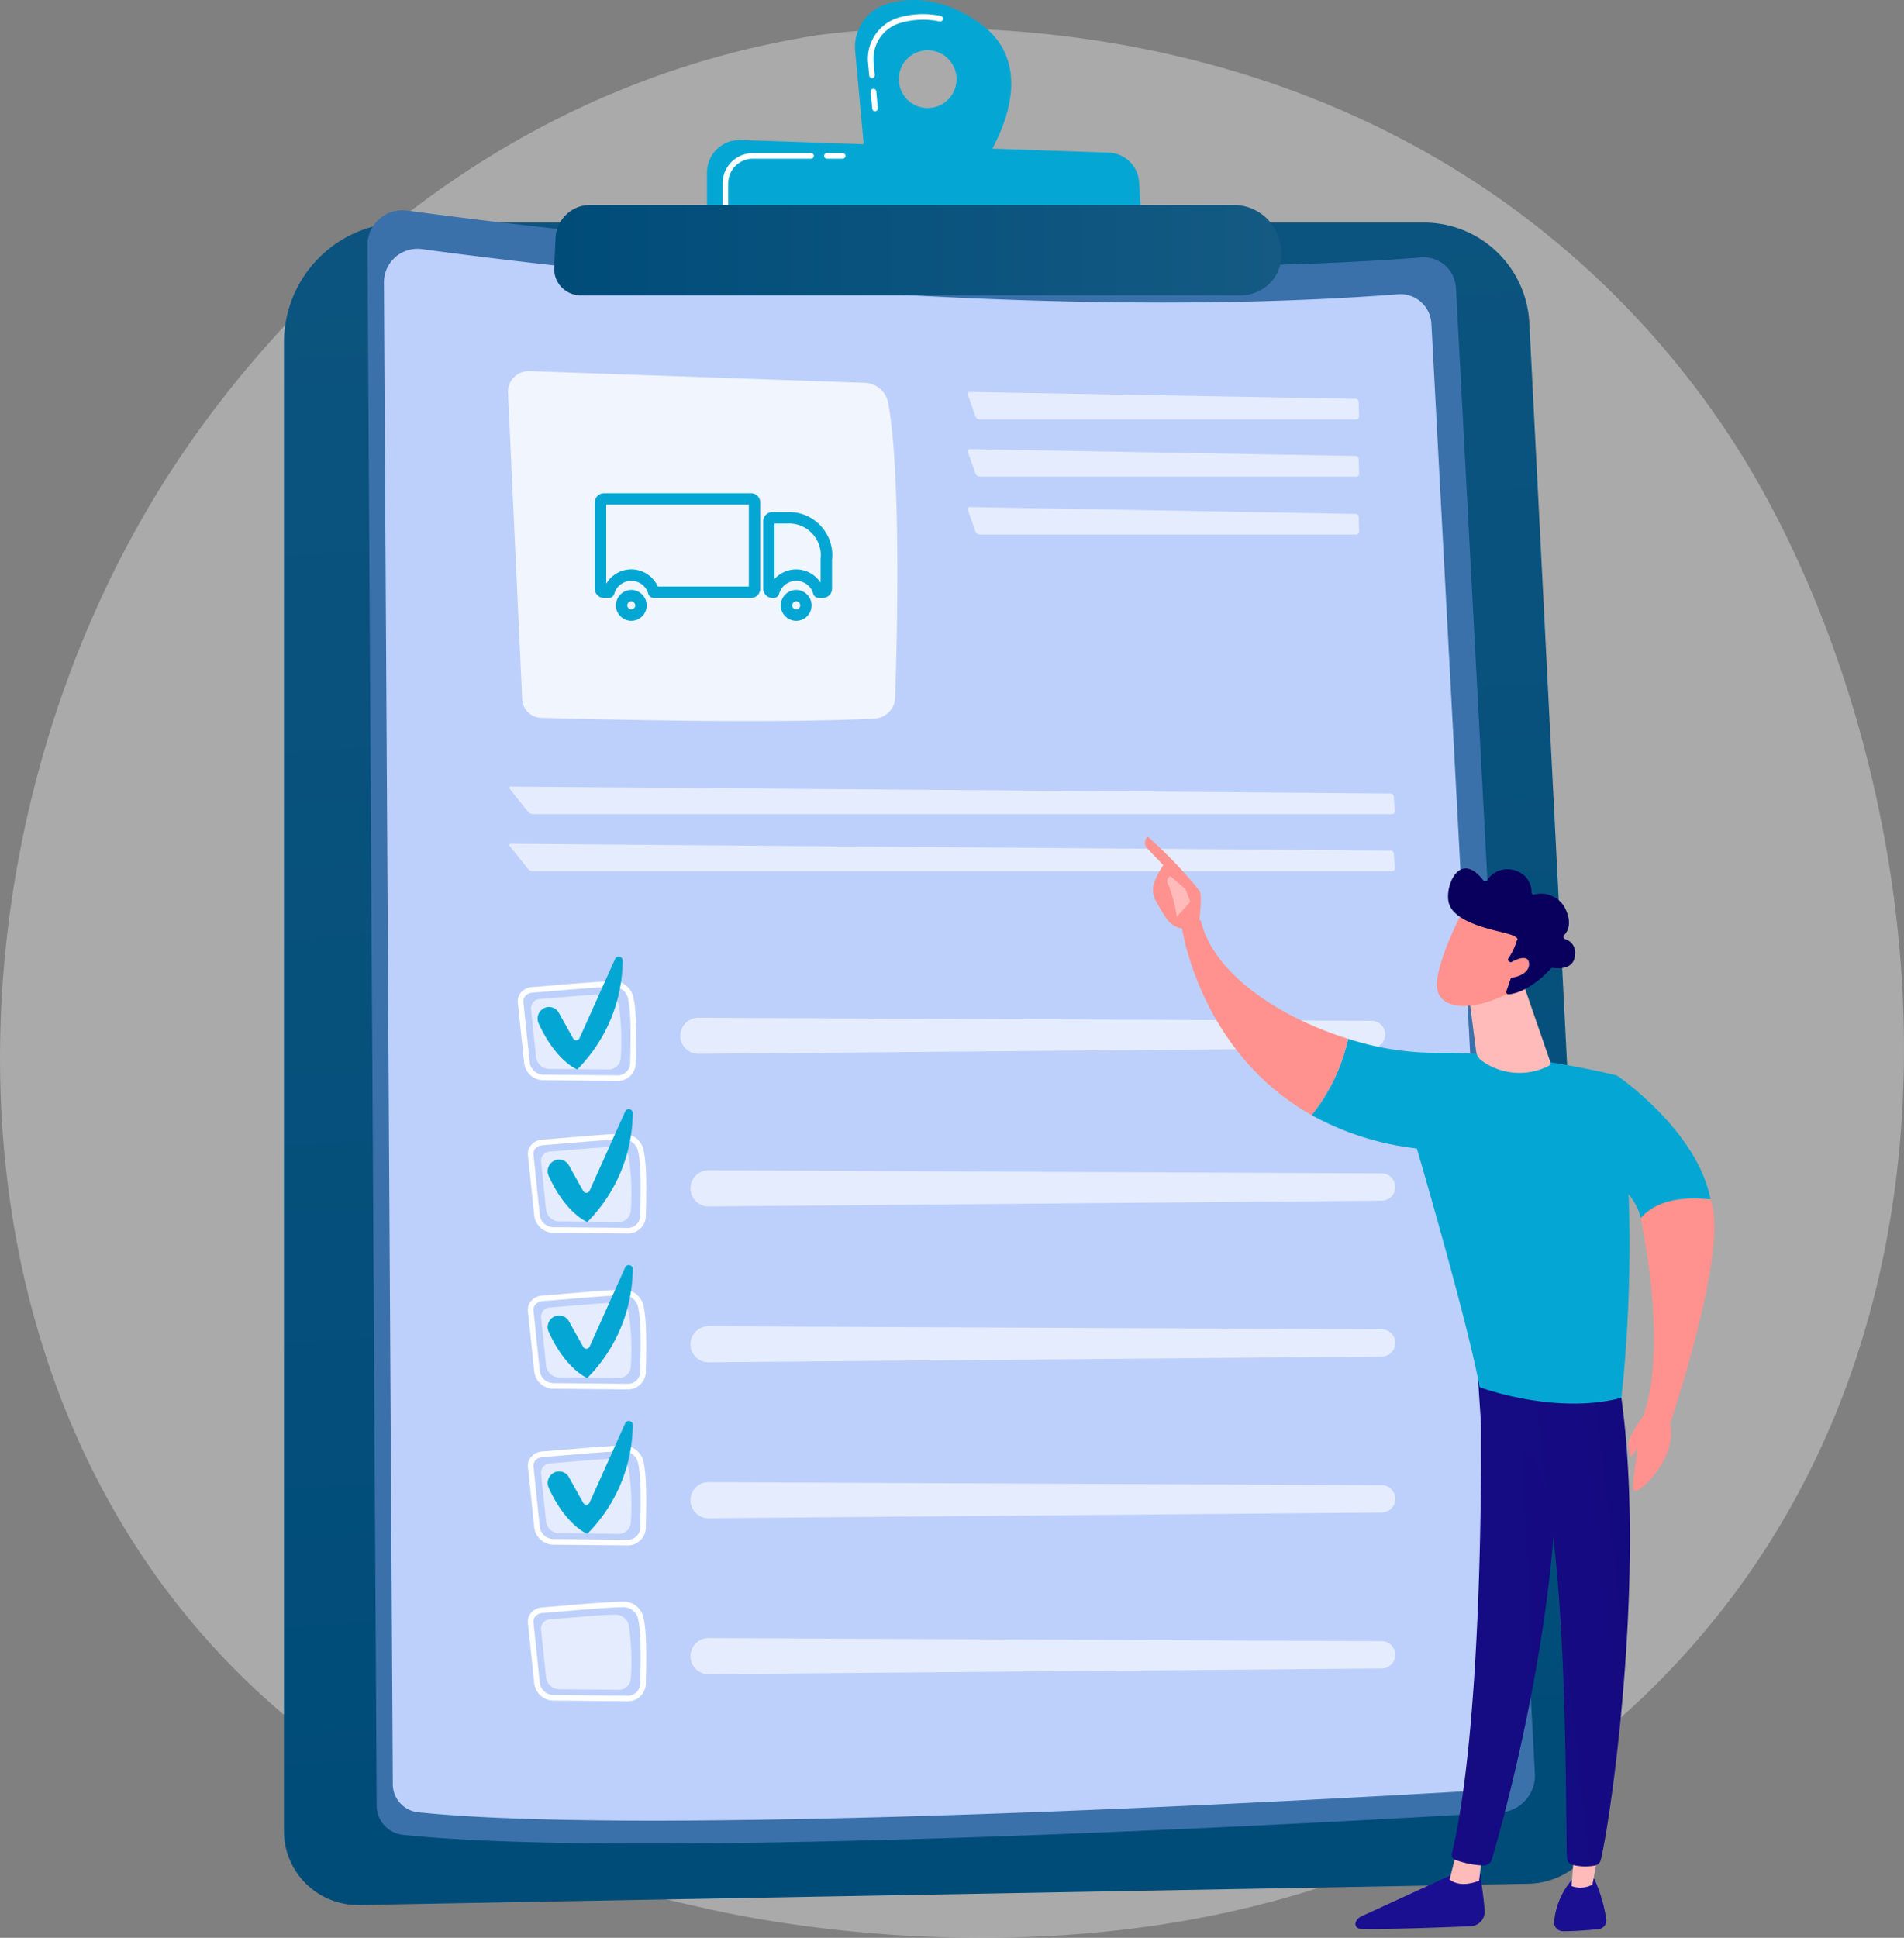 <svg xmlns="http://www.w3.org/2000/svg" xmlns:xlink="http://www.w3.org/1999/xlink" width="227.999" height="231.991" viewBox="0 0 227.999 231.991"><rect x="0" y="0" width="227.999" height="231.991" fill="#808080" stroke="none"/><defs><style>.a{fill:#eaeaea;opacity:0.4;}.b{fill:url(#a);}.c{fill:#3b71ab;}.d{fill:#bdd0fb;}.e,.g,.h{fill:#fff;}.e{opacity:0.78;}.f,.h{opacity:0.6;}.i{fill:#04a7d3;}.j{fill:url(#b);}.k{fill:url(#c);}.l{fill:url(#d);}.m{fill:url(#e);}.n{fill:url(#f);}.o{fill:url(#g);}.p{fill:url(#h);}.q{fill:url(#i);}.r{fill:url(#j);}.s{fill:url(#k);}.t{fill:url(#l);}.u{fill:url(#m);}.v{fill:url(#n);}.w{fill:url(#o);}.x{fill:url(#p);}.y{fill:url(#q);}</style><linearGradient id="a" x1="0.5" y1="0.941" x2="0.429" y2="-0.71" gradientUnits="objectBoundingBox"><stop offset="0" stop-color="#004c79"/><stop offset="1" stop-color="#145a83"/></linearGradient><linearGradient id="b" x1="0" y1="0.5" x2="1" y2="0.5" xlink:href="#a"/><linearGradient id="c" x1="-151.158" y1="0.04" x2="-150.128" y2="1.767" gradientUnits="objectBoundingBox"><stop offset="0" stop-color="#febbba"/><stop offset="1" stop-color="#ff928e"/></linearGradient><linearGradient id="d" x1="-364.757" y1="1.716" x2="-366.633" y2="-0.451" xlink:href="#c"/><linearGradient id="e" x1="194.074" y1="-0.484" x2="191.238" y2="6.012" gradientUnits="objectBoundingBox"><stop offset="0" stop-color="#09005d"/><stop offset="1" stop-color="#1a0f91"/></linearGradient><linearGradient id="f" x1="764.056" y1="0.5" x2="765.056" y2="0.5" xlink:href="#c"/><linearGradient id="g" x1="12.827" y1="-2.572" x2="-4.504" y2="1.677" xlink:href="#e"/><linearGradient id="h" x1="474.983" y1="-2.223" x2="467.966" y2="5.384" xlink:href="#e"/><linearGradient id="i" x1="876.421" y1="0.5" x2="877.421" y2="0.5" xlink:href="#c"/><linearGradient id="j" x1="9.052" y1="-2.461" x2="-3.156" y2="1.712" xlink:href="#e"/><linearGradient id="k" x1="-50.64" y1="-0.492" x2="-50.295" y2="0.348" xlink:href="#c"/><linearGradient id="l" x1="297.885" y1="0.5" x2="298.885" y2="0.5" xlink:href="#c"/><linearGradient id="m" x1="28.306" y1="64.965" x2="27.984" y2="63.899" xlink:href="#c"/><linearGradient id="n" x1="21.262" y1="48.602" x2="21.467" y2="49.781" xlink:href="#e"/><linearGradient id="o" x1="89.068" y1="312.452" x2="88.125" y2="307.805" xlink:href="#c"/><linearGradient id="p" x1="119.103" y1="1.924" x2="118.186" y2="-0.193" xlink:href="#c"/><linearGradient id="q" x1="205.866" y1="2.308" x2="204.602" y2="-2.643" xlink:href="#c"/></defs><g transform="translate(-157.421 -2560.18)"><path class="a" d="M357.619,2767.387c-41.677,43.981-105.695,30.97-115.157,28.879-11.921-2.634-40.284-8.9-61.45-33.645-32.4-37.883-29.132-97.088-4.106-137,7.282-11.615,31.787-46.13,77.807-53.635,2.69-.438,50.744-7.484,89.409,24.958a105.88,105.88,0,0,1,21,23.83C388,2656.551,398.828,2723.9,357.619,2767.387Z" transform="translate(0 -7.498)"/><path class="b" d="M267.24,2660.583a14.362,14.362,0,0,1,14.362-14.362H403.734a12.653,12.653,0,0,1,12.636,12.01l9.015,177.068a9.331,9.331,0,0,1-9.149,9.8l-139.979,2.544a8.857,8.857,0,0,1-9.018-8.855Z" transform="translate(-75.815 -59.4)"/><path class="c" d="M299.554,2645.662a4.172,4.172,0,0,1,4.732-4.161c16.678,2.262,74.031,9.257,121.448,5.617a3.857,3.857,0,0,1,4.154,3.638l9.453,177.858a4.439,4.439,0,0,1-4.171,4.668c-19.943,1.18-102.075,5.742-131.37,2.674a3.517,3.517,0,0,1-3.147-3.48Z" transform="translate(-98.123 -56.114)"/><path class="d" d="M305.9,2660.408a4.015,4.015,0,0,1,4.553-4c16.05,2.177,71.243,8.908,116.875,5.406a3.712,3.712,0,0,1,4,3.5l9.1,171.16a4.272,4.272,0,0,1-4.013,4.493c-19.192,1.135-98.232,5.526-126.424,2.573a3.384,3.384,0,0,1-3.028-3.35Z" transform="translate(-102.503 -66.403)"/><path class="e" d="M353.878,2706.25l1.7,36.695a2.333,2.333,0,0,0,2.264,2.225c6.8.192,27.972.708,39.929.085a2.6,2.6,0,0,0,2.468-2.518c.228-6.882.727-26.912-.841-35.284a2.94,2.94,0,0,0-2.791-2.392l-40.169-1.405A2.481,2.481,0,0,0,353.878,2706.25Z" transform="translate(-135.624 -99.049)"/><g class="f" transform="translate(273.301 2607.104)"><path class="g" d="M578.178,2715.014a.354.354,0,0,0,.355-.365l-.05-1.731a.388.388,0,0,0-.376-.372l-46.179-.823a.237.237,0,0,0-.244.338l.919,2.609a.554.554,0,0,0,.487.344Z" transform="translate(-531.664 -2711.723)"/></g><g class="f" transform="translate(273.301 2613.945)"><path class="g" d="M531.927,2733.815a.238.238,0,0,0-.244.339l.919,2.608a.554.554,0,0,0,.487.345h45.089a.353.353,0,0,0,.355-.365l-.05-1.731a.388.388,0,0,0-.376-.372Z" transform="translate(-531.664 -2733.815)"/></g><g class="f" transform="translate(273.301 2620.885)"><path class="g" d="M531.927,2756.229a.237.237,0,0,0-.244.338l.919,2.608a.554.554,0,0,0,.487.345h45.089a.353.353,0,0,0,.355-.365l-.05-1.731a.388.388,0,0,0-.376-.372Z" transform="translate(-531.664 -2756.229)"/></g><g class="f" transform="translate(218.404 2654.351)"><path class="g" d="M460.061,2867.6a.339.339,0,0,0,.342-.365l-.115-1.732a.4.4,0,0,0-.389-.368l-105.325-.83c-.2,0-.263.126-.138.283l2.171,2.726a.86.86,0,0,0,.593.286Z" transform="translate(-354.371 -2864.31)"/></g><g class="f" transform="translate(218.404 2661.192)"><path class="g" d="M354.574,2886.4c-.2,0-.263.126-.138.283l2.171,2.726a.859.859,0,0,0,.593.286H460.061a.339.339,0,0,0,.342-.364l-.115-1.733a.4.4,0,0,0-.389-.368Z" transform="translate(-354.371 -2886.403)"/></g><path class="g" d="M373.447,3010.5h-.024l-8.709-.083a2.342,2.342,0,0,1-2.389-1.992l-.765-7.307a1.588,1.588,0,0,1,.375-1.194,1.913,1.913,0,0,1,1.333-.658h0c.734-.05,1.767-.138,2.861-.231,2.3-.2,5.17-.44,6.783-.46a2.434,2.434,0,0,1,2.439,1.706c.454,1.677.414,4.853.328,8.236A2.152,2.152,0,0,1,373.447,3010.5Zm-10.135-10.567a1.237,1.237,0,0,0-.866.421.924.924,0,0,0-.222.694l.765,7.308a1.676,1.676,0,0,0,1.731,1.392l8.709.083h.018a1.484,1.484,0,0,0,1.562-1.333c.085-3.332.126-6.453-.3-8.044a1.8,1.8,0,0,0-1.785-1.212c-1.589.02-4.442.263-6.735.458-1.1.093-2.133.181-2.872.232Z" transform="translate(-140.923 -302.649)"/><path class="h" d="M367.763,3004.168c1.83-.125,5.806-.529,7.692-.552a1.686,1.686,0,0,1,1.688,1.166,29.594,29.594,0,0,1,.252,6.5,1.449,1.449,0,0,1-1.531,1.325l-6.96-.067a1.608,1.608,0,0,1-1.646-1.352l-.612-5.84A1.131,1.131,0,0,1,367.763,3004.168Z" transform="translate(-144.437 -306.13)"/><g class="f" transform="translate(240.101 2700.284)"><path class="g" d="M424.514,3015.368a2.163,2.163,0,0,0,2.11,1.611l80.583-.687a1.635,1.635,0,0,0-.006-3.27l-80.585-.368A2.163,2.163,0,0,0,424.514,3015.368Z" transform="translate(-424.441 -3012.654)"/></g><path class="i" d="M369.926,2995.233h0a1.337,1.337,0,0,1,1.844.5l1.718,3.079a.429.429,0,0,0,.766-.033l4.261-9.486a.476.476,0,0,1,.909.206,18.726,18.726,0,0,1-5.449,13.033s-2.555-.993-4.612-5.511A1.4,1.4,0,0,1,369.926,2995.233Z" transform="translate(-146.229 -296.05)"/><path class="g" d="M373.447,3070.783h-.024l-8.709-.083a2.341,2.341,0,0,1-2.389-1.991l-.765-7.307a1.588,1.588,0,0,1,.375-1.194,1.912,1.912,0,0,1,1.333-.658h0c.734-.05,1.767-.138,2.861-.231,2.3-.2,5.17-.44,6.783-.46h.035a2.429,2.429,0,0,1,2.4,1.707c.454,1.677.414,4.853.328,8.236A2.152,2.152,0,0,1,373.447,3070.783Zm-10.135-10.567a1.238,1.238,0,0,0-.866.42.924.924,0,0,0-.222.694l.765,7.307a1.676,1.676,0,0,0,1.731,1.393l8.709.083h.018a1.484,1.484,0,0,0,1.562-1.333c.085-3.331.126-6.453-.3-8.044a1.787,1.787,0,0,0-1.785-1.212c-1.589.02-4.442.263-6.735.458-1.1.094-2.133.181-2.872.232Z" transform="translate(-140.923 -344.266)"/><path class="h" d="M367.763,3064.452c1.83-.125,5.806-.529,7.692-.552a1.687,1.687,0,0,1,1.688,1.166,29.6,29.6,0,0,1,.252,6.5,1.449,1.449,0,0,1-1.531,1.326l-6.96-.067a1.608,1.608,0,0,1-1.646-1.352l-.612-5.84A1.13,1.13,0,0,1,367.763,3064.452Z" transform="translate(-144.437 -347.748)"/><g class="f" transform="translate(240.101 2718.951)"><path class="g" d="M424.514,3075.652a2.163,2.163,0,0,0,2.11,1.611l80.583-.687a1.635,1.635,0,0,0-.006-3.271l-80.585-.367A2.163,2.163,0,0,0,424.514,3075.652Z" transform="translate(-424.441 -3072.938)"/></g><path class="i" d="M369.926,3055.517h0a1.337,1.337,0,0,1,1.844.5l1.718,3.079a.429.429,0,0,0,.766-.033l4.261-9.486a.476.476,0,0,1,.909.206,18.725,18.725,0,0,1-5.449,13.033s-2.555-.993-4.612-5.511A1.4,1.4,0,0,1,369.926,3055.517Z" transform="translate(-146.229 -337.667)"/><path class="g" d="M373.447,3131.068h-.024l-8.709-.083a2.34,2.34,0,0,1-2.389-1.991l-.765-7.307a1.588,1.588,0,0,1,.375-1.195,1.912,1.912,0,0,1,1.332-.657h0c.734-.05,1.767-.138,2.861-.231,2.3-.2,5.17-.44,6.783-.46h.035a2.428,2.428,0,0,1,2.4,1.706c.454,1.678.414,4.853.328,8.236A2.152,2.152,0,0,1,373.447,3131.068ZM363.312,3120.5a1.24,1.24,0,0,0-.866.42.926.926,0,0,0-.222.695l.765,7.307a1.675,1.675,0,0,0,1.731,1.393l8.71.083h.018a1.484,1.484,0,0,0,1.562-1.333c.085-3.332.126-6.453-.3-8.044a1.784,1.784,0,0,0-1.785-1.211c-1.589.02-4.442.263-6.735.458-1.1.094-2.133.182-2.872.232Z" transform="translate(-140.923 -385.885)"/><path class="h" d="M367.763,3124.736c1.83-.125,5.806-.529,7.692-.552a1.686,1.686,0,0,1,1.688,1.166,29.6,29.6,0,0,1,.252,6.5,1.449,1.449,0,0,1-1.531,1.326l-6.96-.067a1.608,1.608,0,0,1-1.646-1.352l-.612-5.84A1.131,1.131,0,0,1,367.763,3124.736Z" transform="translate(-144.437 -389.365)"/><g class="f" transform="translate(240.101 2737.617)"><path class="g" d="M424.514,3135.937a2.163,2.163,0,0,0,2.11,1.61l80.583-.687a1.635,1.635,0,0,0-.006-3.27l-80.585-.368A2.163,2.163,0,0,0,424.514,3135.937Z" transform="translate(-424.441 -3133.222)"/></g><path class="i" d="M369.926,3115.8h0a1.336,1.336,0,0,1,1.844.5l1.718,3.079a.429.429,0,0,0,.766-.033l4.261-9.486a.476.476,0,0,1,.909.206,18.727,18.727,0,0,1-5.449,13.033s-2.555-.993-4.612-5.511A1.4,1.4,0,0,1,369.926,3115.8Z" transform="translate(-146.229 -379.285)"/><path class="g" d="M373.447,3191.352h-.024l-8.709-.083a2.341,2.341,0,0,1-2.389-1.991l-.765-7.307a1.588,1.588,0,0,1,.375-1.195,1.913,1.913,0,0,1,1.332-.658h0c.734-.05,1.767-.138,2.861-.231,2.3-.2,5.17-.44,6.783-.46h.035a2.429,2.429,0,0,1,2.4,1.706c.454,1.677.414,4.853.328,8.235A2.152,2.152,0,0,1,373.447,3191.352Zm-10.135-10.567a1.24,1.24,0,0,0-.866.421.924.924,0,0,0-.222.694l.765,7.307a1.674,1.674,0,0,0,1.731,1.392l8.71.084h.018a1.484,1.484,0,0,0,1.562-1.333c.085-3.331.126-6.453-.3-8.044a1.781,1.781,0,0,0-1.785-1.211c-1.589.02-4.442.263-6.735.458-1.1.094-2.133.182-2.872.232Z" transform="translate(-140.923 -427.503)"/><path class="h" d="M367.763,3185.02c1.83-.125,5.806-.529,7.692-.552a1.686,1.686,0,0,1,1.688,1.166,29.6,29.6,0,0,1,.252,6.5,1.448,1.448,0,0,1-1.531,1.325l-6.96-.066a1.608,1.608,0,0,1-1.646-1.352l-.612-5.839A1.131,1.131,0,0,1,367.763,3185.02Z" transform="translate(-144.437 -430.983)"/><g class="f" transform="translate(240.101 2756.284)"><path class="g" d="M424.514,3196.221h0a2.162,2.162,0,0,0,2.11,1.611l80.583-.687a1.635,1.635,0,0,0-.006-3.27l-80.585-.368A2.163,2.163,0,0,0,424.514,3196.221Z" transform="translate(-424.441 -3193.507)"/></g><path class="g" d="M369.549,2951.507h-.024l-8.71-.083a2.34,2.34,0,0,1-2.389-1.991l-.766-7.308a1.59,1.59,0,0,1,.375-1.195,1.913,1.913,0,0,1,1.332-.657h0c.734-.05,1.767-.139,2.861-.231,2.3-.2,5.17-.44,6.783-.46h.035a2.429,2.429,0,0,1,2.4,1.707c.454,1.677.414,4.853.328,8.235A2.153,2.153,0,0,1,369.549,2951.507Zm-10.135-10.567a1.239,1.239,0,0,0-.866.421.923.923,0,0,0-.222.694l.765,7.307a1.675,1.675,0,0,0,1.731,1.392l8.71.084h.017a1.484,1.484,0,0,0,1.562-1.333c.085-3.331.125-6.453-.3-8.044a1.781,1.781,0,0,0-1.785-1.211c-1.589.02-4.442.263-6.735.458-1.1.093-2.133.182-2.872.232Z" transform="translate(-138.232 -261.923)"/><path class="h" d="M363.866,2945.176c1.83-.125,5.806-.528,7.692-.552a1.686,1.686,0,0,1,1.688,1.166,29.591,29.591,0,0,1,.253,6.5,1.449,1.449,0,0,1-1.531,1.326l-6.96-.067a1.608,1.608,0,0,1-1.646-1.352l-.612-5.84A1.131,1.131,0,0,1,363.866,2945.176Z" transform="translate(-141.747 -265.404)"/><g class="f" transform="translate(238.894 2682.018)"><path class="g" d="M420.617,2956.376h0a2.163,2.163,0,0,0,2.109,1.611l80.583-.687a1.635,1.635,0,0,0-.006-3.27l-80.585-.367A2.162,2.162,0,0,0,420.617,2956.376Z" transform="translate(-420.544 -2953.662)"/></g><path class="i" d="M366.028,2936.241h0a1.337,1.337,0,0,1,1.844.5l1.718,3.08a.429.429,0,0,0,.766-.033l4.261-9.486a.476.476,0,0,1,.909.206,18.728,18.728,0,0,1-5.449,13.033s-2.555-.993-4.612-5.511A1.4,1.4,0,0,1,366.028,2936.241Z" transform="translate(-143.538 -255.324)"/><path class="i" d="M502.879,2562.856c-4.411-3.069-8.248-3.009-10.948-2.212a5.386,5.386,0,0,0-3.825,5.663l1.165,12.711,13.857,1.23S511.531,2568.874,502.879,2562.856Zm-6.094,10.254a3.455,3.455,0,1,1,3.455-3.455A3.455,3.455,0,0,1,496.785,2573.11Z" transform="translate(-228.277)"/><path class="g" d="M493.907,2577.253a.334.334,0,0,1-.333-.3l-.185-2.024a.334.334,0,1,1,.666-.061l.185,2.024a.334.334,0,0,1-.3.364Zm-.363-3.967a.334.334,0,0,1-.333-.3l-.141-1.537a5.14,5.14,0,0,1,3.645-5.394,10.352,10.352,0,0,1,5.064-.208.334.334,0,1,1-.134.655,9.709,9.709,0,0,0-4.741.195,4.471,4.471,0,0,0-3.169,4.692l.141,1.536a.334.334,0,0,1-.3.364Z" transform="translate(-231.705 -3.758)"/><path class="i" d="M430.838,2624.6v-6.391a3.9,3.9,0,0,1,4.033-3.9l44.06,1.51a3.792,3.792,0,0,1,3.656,3.563l.368,6.141Z" transform="translate(-188.757 -37.37)"/><path class="g" d="M478.359,2620.038h-1.895a.334.334,0,1,1,0-.669h1.895a.334.334,0,1,1,0,.669Z" transform="translate(-220.024 -40.861)"/><path class="g" d="M437.227,2625.911a.334.334,0,0,1-.334-.334v-2.585a3.626,3.626,0,0,1,3.622-3.622h6.966a.334.334,0,1,1,0,.669h-6.966a2.957,2.957,0,0,0-2.954,2.954v2.585A.334.334,0,0,1,437.227,2625.911Z" transform="translate(-192.937 -40.861)"/><path class="j" d="M371.9,2643.372a4.152,4.152,0,0,1,4.147-3.953l77.047,0a5.7,5.7,0,0,1,5.612,4.724l.065.376a4.891,4.891,0,0,1-4.819,5.725H374.911a3.18,3.18,0,0,1-3.176-3.332Z" transform="translate(-147.951 -54.702)"/><g transform="translate(294.528 2660.348)"><path class="k" d="M604.857,2894.687c-.106.337,1.121.85,1.843-.528.025-.66.427-3.488.032-4.026a52.682,52.682,0,0,0-6.173-6.454.97.97,0,0,0-.121,1.347l1.976,2.058a9.553,9.553,0,0,0-1.153,2.28,2.769,2.769,0,0,0,.276,2.038c.347.625.82,1.437,1.267,2.073A2.734,2.734,0,0,0,604.857,2894.687Z" transform="translate(-600.218 -2883.679)"/><path class="l" d="M609.211,2898.987l1.8,1.527.565,1.519-1.605,1.781a20.7,20.7,0,0,0-.941-3.668C608.63,2899.493,608.837,2899.178,609.211,2898.987Z" transform="translate(-606.152 -2894.247)"/></g><path class="m" d="M696.4,3282.24s.455,2.575.678,5.124a1.756,1.756,0,0,1-1.68,1.9c-3.395.141-10.656.416-13.261.3a.571.571,0,0,1-.5-.783,1.278,1.278,0,0,1,.654-.689l11.994-5.512Z" transform="translate(-361.871 -498.481)"/><path class="n" d="M721.922,3276.292l-.366,3.081s-2.1.978-3.536-.124l.87-3.432Z" transform="translate(-387.016 -494.047)"/><path class="o" d="M722.211,3090.339c.158.8.847,40.138-3.357,57.765a.6.6,0,0,0,.351.7,10.408,10.408,0,0,0,3.424.7,1.03,1.03,0,0,0,1.022-.74c1.2-4.089,6.961-24.58,7.712-44.154.839-21.872,0-.745,0-.745l-.492-13.52Z" transform="translate(-387.579 -365.999)"/><path class="p" d="M763.247,3286.578a18.533,18.533,0,0,1,1.425,4.754,1.071,1.071,0,0,1-.943,1.283c-1.121.11-2.846.252-4.228.243a1.068,1.068,0,0,1-1.058-1.191,9.009,9.009,0,0,1,2.1-4.942Z" transform="translate(-414.916 -501.476)"/><path class="q" d="M768.519,3273.38l-.854,4.657a3.01,3.01,0,0,1-2.515.173l.408-5.012Z" transform="translate(-419.552 -492.24)"/><path class="r" d="M745.6,3089.387c3.439,20.753-.746,51.293-2.157,57.27a.933.933,0,0,1-.753.708,6.256,6.256,0,0,1-2.69-.108.854.854,0,0,1-.614-.787c-.189-4.833.151-34.5-3.053-46.224a2.663,2.663,0,0,0-1.027-1.469l-6.219-4.421-.477-7.147Z" transform="translate(-394.326 -363.84)"/><path class="i" d="M679.546,2963.49c10.305-.17,21.676,2.706,21.676,2.706,3.072,17.924.537,38.6.537,38.6-7.978,2.092-16.978-1.279-16.978-1.279-1.326-7.492-7.513-28.576-7.513-28.576a33.944,33.944,0,0,1-12.6-4,22.093,22.093,0,0,0,4.367-9.135A34.585,34.585,0,0,0,679.546,2963.49Z" transform="translate(-350.185 -277.266)"/><path class="s" d="M614.407,2916.483a1.972,1.972,0,0,1,2.294-.644c1.517,6.406,9.468,11.6,17.637,14.139a22.093,22.093,0,0,1-4.367,9.135C616.413,2931.489,614.407,2916.483,614.407,2916.483Z" transform="translate(-315.485 -245.438)"/><path class="i" d="M769.952,2985.962l3.953-9.979s9.626,6.541,11.209,14.833a22.786,22.786,0,0,0-8.368,2.243C776.034,2989.143,769.952,2985.962,769.952,2985.962Z" transform="translate(-422.867 -287.054)"/><path class="t" d="M731.544,2940.226l3.279,9.483a.343.343,0,0,1-.156.412,7.709,7.709,0,0,1-7.995-.538,1.609,1.609,0,0,1-.741-1.149l-1.062-8.207Z" transform="translate(-391.745 -262.368)"/><g transform="translate(329.485 2664.149)"><path class="u" d="M716.293,2911.867s-3.6,6.778-3.139,9.516,4.924,2.541,8.821.318l2.723-7.319Z" transform="translate(-713.113 -2906.939)"/><path class="v" d="M724.783,2907.119a.279.279,0,0,1-.122-.409,7.3,7.3,0,0,0,1-2.127s.647-.415-1.648-.964-5.717-1.4-6.436-3.355c-.7-1.9,1.141-6.693,4.081-2.878a.279.279,0,0,0,.443,0,2.88,2.88,0,0,1,3.508-1.14,2.642,2.642,0,0,1,1.809,2.553.278.278,0,0,0,.329.284,3.222,3.222,0,0,1,3.762,1.754c.768,1.688.269,2.643-.186,3.11a.278.278,0,0,0,.119.462,1.676,1.676,0,0,1,1.182,1.912c-.1,1.772-2.078,1.616-2.642,1.535a.281.281,0,0,0-.248.088c-.484.535-2.662,2.807-5.02,3.081a.282.282,0,0,1-.3-.372l1.021-2.967a.281.281,0,0,0-.152-.348Z" transform="translate(-716.093 -2895.952)"/><path class="w" d="M738.082,2931.435s2.563-1.759,2.751-.278-2.309,2.146-3.545,1.594Z" transform="translate(-729.803 -2919.846)"/></g><path class="x" d="M791.892,3025.882s3.364,15.178.317,23.711c3.736,1.732,3.046,1.405,3.046,1.405s7.391-21.6,5-27.359C795.555,3023.14,793.222,3024.4,791.892,3025.882Z" transform="translate(-438.014 -319.877)"/><path class="y" d="M788.947,3106.775s-1.925,2.492-1.771,3.484.191,1.4.191,1.4.967-.661.906-1.507c-.134,2.683-1.033,5.735-.216,5.587s5.044-4.044,4.088-8.2C789.976,3106.032,789.368,3106.2,788.947,3106.775Z" transform="translate(-434.752 -377.059)"/><g transform="translate(228.648 2619.231)"><g transform="translate(0 0)"><path class="i" d="M406.173,2763.42H394.516a.683.683,0,0,1-.665-.527,1.2,1.2,0,0,0-.094-.26l-.013-.028a1.807,1.807,0,0,0-.168-.3,2.11,2.11,0,0,0-1.748-.933,2.139,2.139,0,0,0-1.757.934,1.807,1.807,0,0,0-.168.3l-.014.029a1.18,1.18,0,0,0-.094.26.683.683,0,0,1-.665.528h-.582a1.1,1.1,0,0,1-1.094-1.094v-10.345a1.1,1.1,0,0,1,1.094-1.094h17.625a1.1,1.1,0,0,1,1.094,1.094v10.345A1.1,1.1,0,0,1,406.173,2763.42ZM395,2762.052h10.9v-9.8H388.822v9.465q.057-.1.122-.191a3.48,3.48,0,0,1,5.761,0,3.206,3.206,0,0,1,.282.5Z" transform="translate(-387.455 -2750.887)"/></g><g transform="translate(20.168 2.251)"><path class="i" d="M459.734,2768.438h-.5a.684.684,0,0,1-.666-.527,1.2,1.2,0,0,0-.094-.261l-.013-.028a1.833,1.833,0,0,0-.168-.3,2.119,2.119,0,0,0-3.513,0,1.818,1.818,0,0,0-.168.3l-.013.029a1.181,1.181,0,0,0-.094.26.684.684,0,0,1-.665.528h-.156a1.1,1.1,0,0,1-1.094-1.094v-8.091a1.1,1.1,0,0,1,1.094-1.094h1.763a5.175,5.175,0,0,1,5.38,5.747v3.438A1.1,1.1,0,0,1,459.734,2768.438Zm-3.2-3.417a3.5,3.5,0,0,1,2.883,1.526l.04.059v-2.738a.717.717,0,0,1,0-.082,3.808,3.808,0,0,0-3.968-4.261h-1.539v6.637A3.5,3.5,0,0,1,456.537,2765.021Z" transform="translate(-452.59 -2758.156)"/></g><g transform="translate(2.525 11.575)"><path class="i" d="M397.457,2791.963a1.85,1.85,0,0,1-1.848-1.848,1.824,1.824,0,0,1,.448-1.195,1.819,1.819,0,0,1,2.792,0,1.824,1.824,0,0,1,.448,1.195A1.846,1.846,0,0,1,397.457,2791.963Zm0-2.328a.427.427,0,0,0-.345.155l-.019.023a.454.454,0,0,0-.117.3.476.476,0,1,0,.952,0,.454.454,0,0,0-.116-.3l-.019-.023A.423.423,0,0,0,397.457,2789.635Z" transform="translate(-395.609 -2788.268)"/></g><g transform="translate(22.267 11.575)"><path class="i" d="M461.216,2791.963a1.85,1.85,0,0,1-1.848-1.848,1.823,1.823,0,0,1,.448-1.195,1.828,1.828,0,0,1,2.8,0,1.824,1.824,0,0,1,.448,1.195A1.85,1.85,0,0,1,461.216,2791.963Zm0-2.328a.439.439,0,0,0-.345.155l-.019.023a.454.454,0,0,0-.117.3.48.48,0,0,0,.961,0,.456.456,0,0,0-.116-.3l-.019-.023A.439.439,0,0,0,461.216,2789.635Z" transform="translate(-459.368 -2788.268)"/></g></g></g></svg>